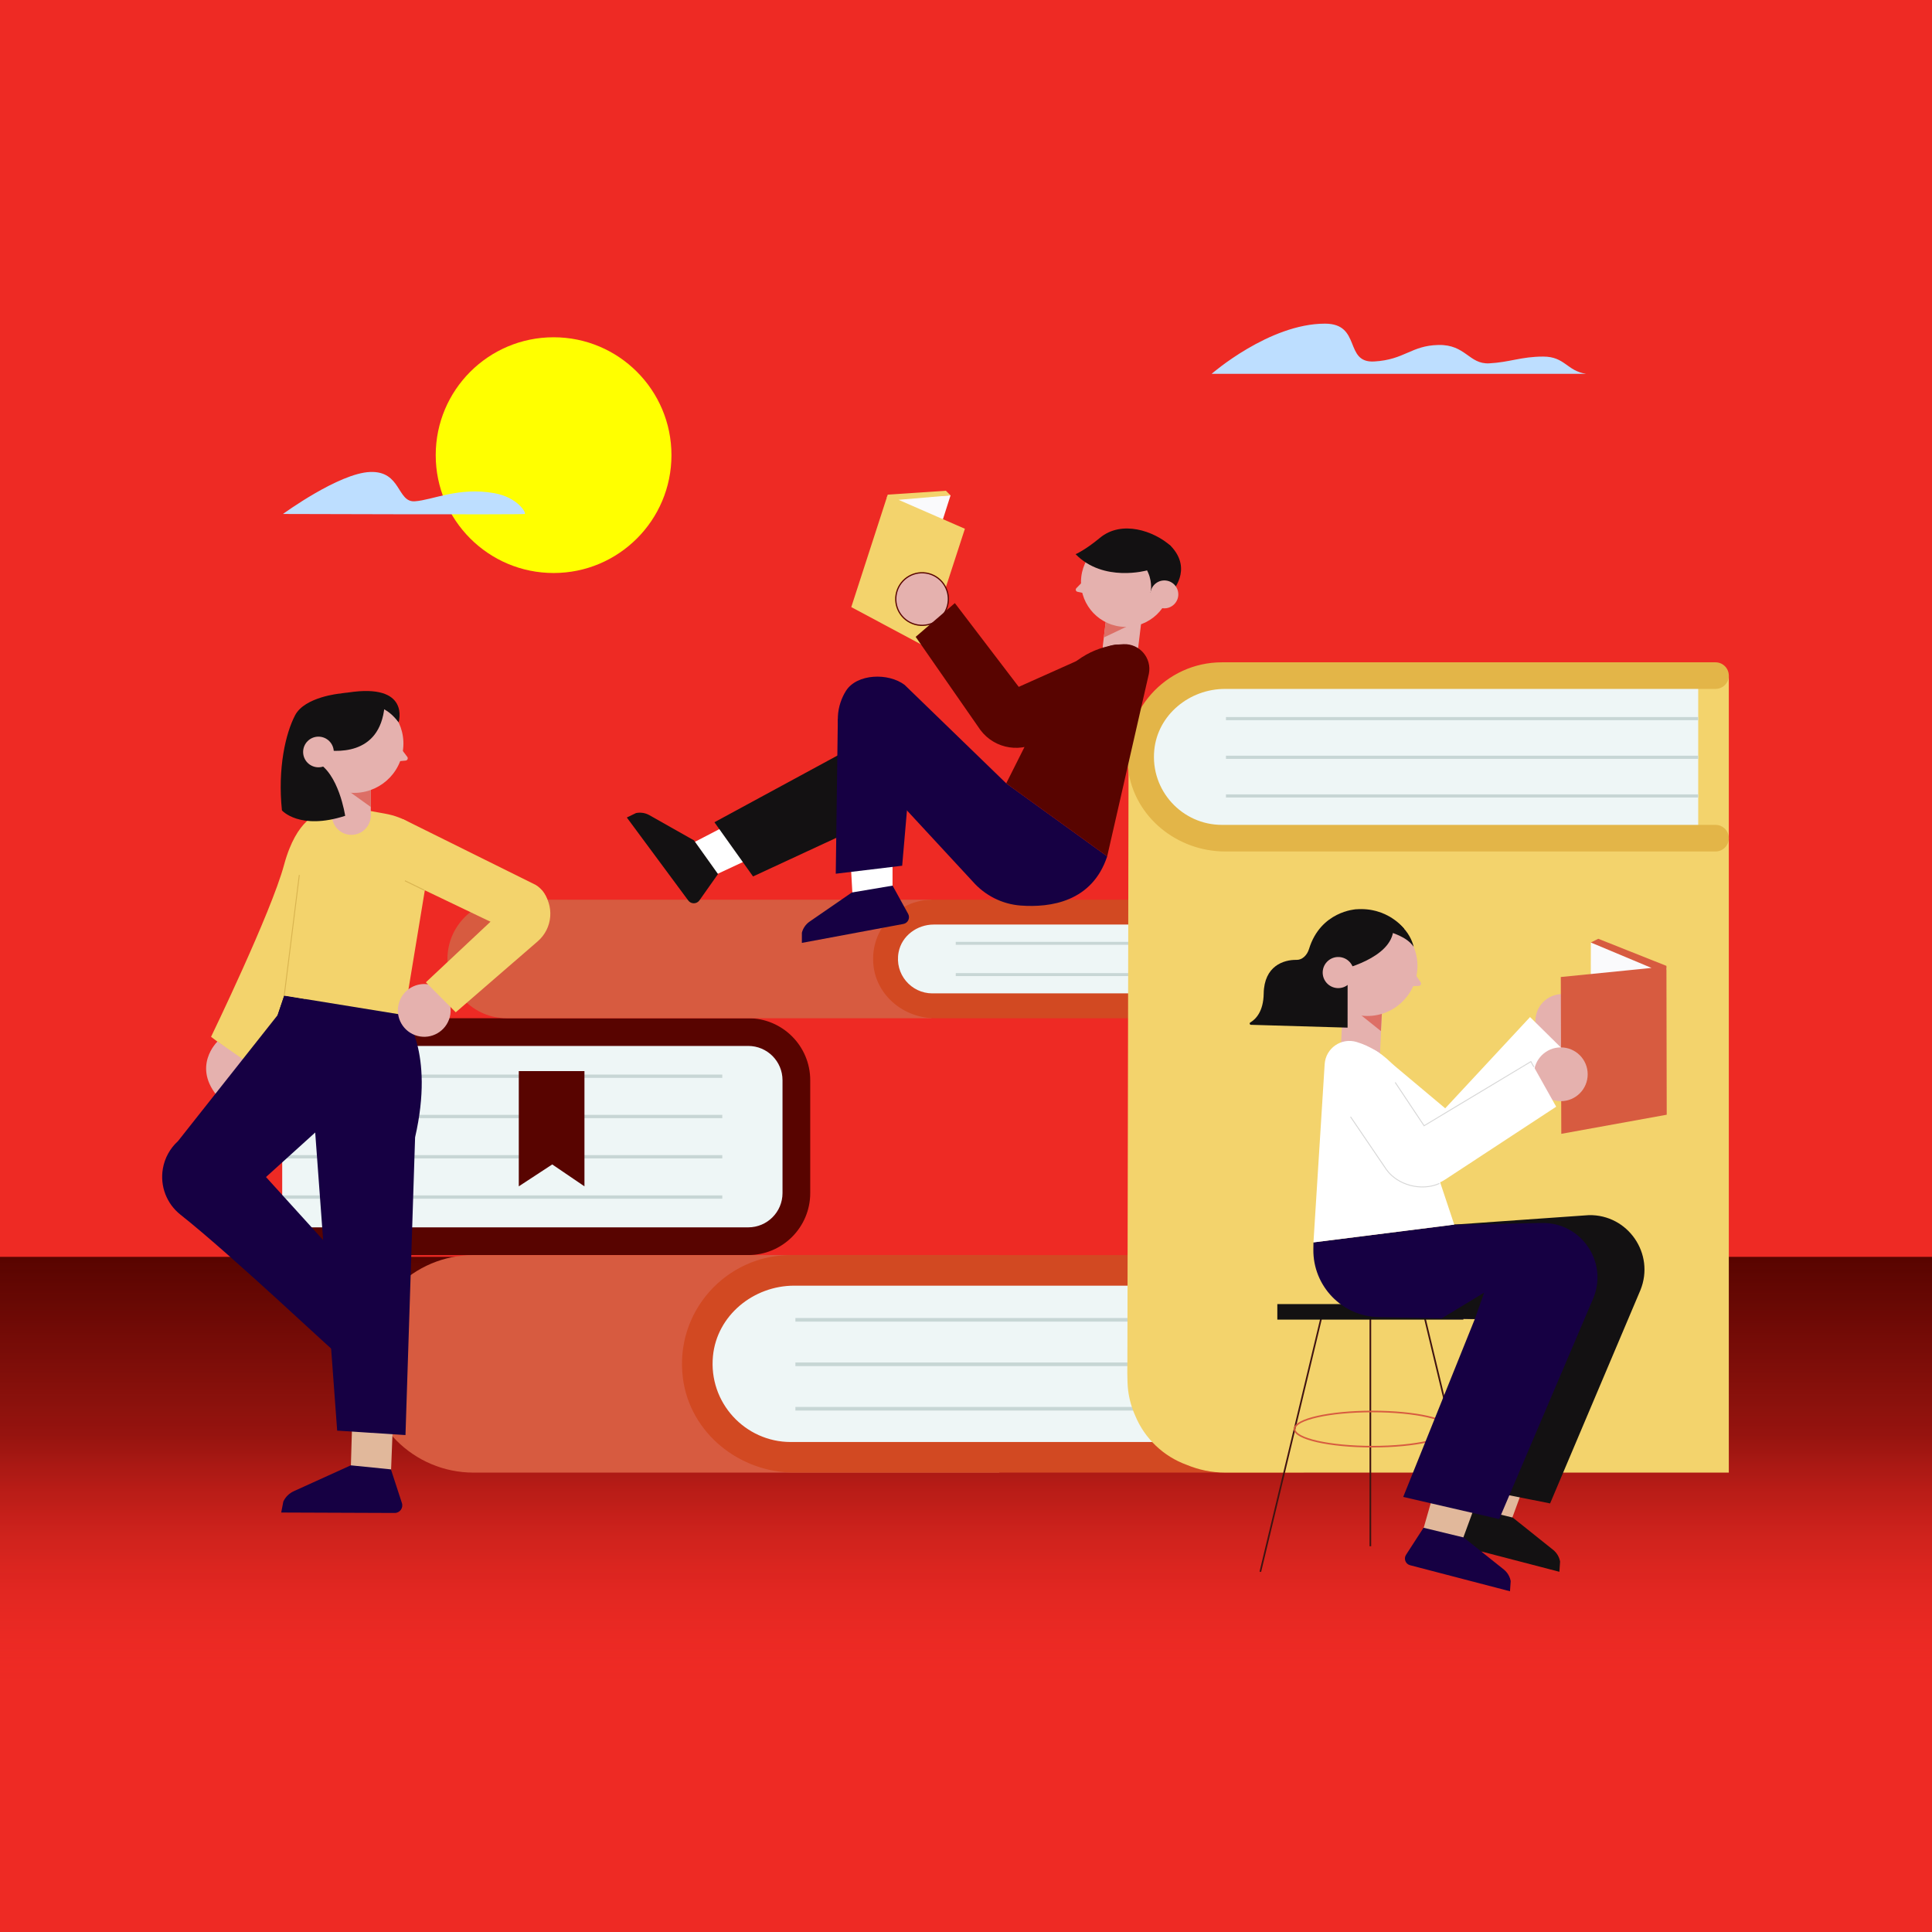 <svg width="1600" height="1600" viewBox="0 0 1600 1600" fill="none" xmlns="http://www.w3.org/2000/svg">
<rect x="0" y="0" width="1600" height="1600" fill="#333333" stroke="none"/>
<g clip-path="url(#clip0_67_6350)">
<path d="M1600 0H0V1600H1600V0Z" fill="#EE2A24"/>
<path d="M1600 1040.87H0V1395.67H1600V1040.87Z" fill="url(#paint0_linear_67_6350)"/>
<path d="M1003.41 309.603C1003.41 309.603 1051.08 268.013 1097.3 268.035C1127.77 268.048 1112.85 300.819 1138.11 299.354C1163.37 297.891 1168.55 286.176 1191.22 285.69C1213.89 285.2 1216.48 301.76 1233.32 300.899C1250.17 300.035 1259.88 295.302 1278.02 295.302C1296.16 295.302 1297.45 307.165 1313.64 309.603H1003.41Z" fill="#BDDEFF"/>
<path d="M458.458 474.54C512.368 474.54 556.07 430.837 556.07 376.927C556.07 323.017 512.368 279.314 458.458 279.314C404.547 279.314 360.845 323.017 360.845 376.927C360.845 430.837 404.547 474.54 458.458 474.54Z" fill="#FFFF00"/>
<path d="M234.346 425.653C234.346 425.653 280.598 391.854 306.502 390.869C332.403 389.883 328.704 416.136 343.504 415.15C358.307 414.165 379.686 403.173 409.203 408.392C428.992 411.89 436.013 424.997 434.624 425.653C433.239 426.309 234.346 425.653 234.346 425.653Z" fill="#BDDEFF"/>
<path d="M588.083 866.202V843.252H995.936C1024.24 843.252 1047.27 866.282 1047.27 894.59V988.055C1047.27 1016.36 1024.24 1039.39 995.936 1039.39H588.083V1016.44" fill="#EE2A24"/>
<path d="M653.888 858.51H233.712V1024.13H653.888V858.51Z" fill="#EEF6F6"/>
<path d="M619.658 1039.39H223.28C216.941 1039.39 211.805 1034.25 211.805 1027.92C211.805 1021.58 216.944 1016.44 223.28 1016.44H619.658C635.334 1016.44 648.045 1003.73 648.045 988.055V894.59C648.045 878.913 635.334 866.202 619.658 866.202H223.28C216.941 866.202 211.805 861.063 211.805 854.727C211.805 848.388 216.944 843.252 223.28 843.252H619.658C648.013 843.252 670.995 866.238 670.995 894.59V988.055C670.995 1016.41 648.013 1039.39 619.658 1039.39Z" fill="#580400"/>
<path d="M233.712 891.287H598.163" stroke="#C7D6D5" stroke-width="2.728" stroke-miterlimit="10"/>
<path d="M233.712 924.645H598.163" stroke="#C7D6D5" stroke-width="2.728" stroke-miterlimit="10"/>
<path d="M233.712 957.998H598.163" stroke="#C7D6D5" stroke-width="2.728" stroke-miterlimit="10"/>
<path d="M233.712 991.354H598.163" stroke="#C7D6D5" stroke-width="2.728" stroke-miterlimit="10"/>
<path d="M429.632 887.021V982.477L457.341 964.337L484.022 982.477V887.021H429.632Z" fill="#580400"/>
<path d="M827.51 1194.21V1219.55H392.15C342.474 1219.55 302.064 1179.14 302.064 1129.47C302.064 1079.8 342.474 1039.39 392.15 1039.39H827.507V1064.73" fill="#D75B40"/>
<path d="M633.27 1203.5H1061.08V1053.2H633.27C604.877 1053.2 581.856 1076.22 581.856 1104.61V1152.08C581.856 1180.48 604.874 1203.5 633.27 1203.5Z" fill="#EEF6F6"/>
<path d="M1077.56 1219.55H658.019C612.243 1219.55 571.389 1186.74 565.552 1141.33C558.493 1086.4 601.293 1039.39 654.874 1039.39H1077.56C1084.56 1039.39 1090.23 1045.06 1090.23 1052.06C1090.23 1059.06 1084.56 1064.73 1077.56 1064.73H657.754C623.965 1064.73 593.728 1089.36 590.445 1122.99C586.675 1161.58 617.043 1194.21 654.874 1194.21H1077.56C1084.56 1194.21 1090.23 1199.88 1090.23 1206.88C1090.23 1213.88 1084.56 1219.55 1077.56 1219.55Z" fill="#D24922"/>
<path d="M658.71 1093.02H1061.08" stroke="#C7D6D5" stroke-width="3.011" stroke-miterlimit="10"/>
<path d="M658.71 1129.85H1061.08" stroke="#C7D6D5" stroke-width="3.011" stroke-miterlimit="10"/>
<path d="M658.71 1166.67H1061.08" stroke="#C7D6D5" stroke-width="3.011" stroke-miterlimit="10"/>
<path d="M771.411 822.675V843.248H419.629C392.567 843.248 370.554 821.238 370.554 794.173C370.554 767.11 392.563 745.088 419.629 745.088H771.411V765.661" fill="#D75B40"/>
<path d="M764.324 758.096H1066.84V835.248H764.324C743.018 835.248 725.748 817.977 725.748 796.672C725.744 775.366 743.018 758.096 764.324 758.096Z" fill="#EEF6F6"/>
<path d="M1072.94 843.249H774.326C748.714 843.249 725.798 824.57 723.312 799.079C720.461 769.825 743.466 745.092 772.147 745.092H1072.94C1078.62 745.092 1083.23 749.697 1083.23 755.38C1083.23 761.06 1078.62 765.668 1072.94 765.668H773.299C759.51 765.668 746.842 774.951 744.205 788.484C740.659 806.679 754.576 822.676 772.15 822.676H1072.94C1078.62 822.676 1083.23 827.281 1083.23 832.964C1083.23 838.644 1078.62 843.249 1072.94 843.249Z" fill="#D24922"/>
<path d="M791.511 781.225H1066.84" stroke="#C7D6D5" stroke-width="2.445" stroke-miterlimit="10"/>
<path d="M791.511 807.113H1066.84" stroke="#C7D6D5" stroke-width="2.445" stroke-miterlimit="10"/>
<path d="M934.634 625.857L933.654 1129.29C933.654 1129.29 933.29 1143.88 934.275 1151.54C935.232 1158.98 937.277 1166.04 940.224 1172.59C948.042 1191.37 963.501 1206.11 982.698 1213.09C992.64 1217.22 1003.47 1219.55 1014.68 1219.55H1420.72H1431.73V559.521L934.634 625.857Z" fill="#F3D36C"/>
<path d="M993.158 691.201H1406.38V560.51H993.158C968.467 560.51 948.451 580.526 948.451 605.217V646.494C948.451 671.185 968.467 691.201 993.158 691.201Z" fill="#EEF6F6"/>
<path d="M1420.72 705.159H1014.68C974.873 705.159 939.347 676.628 934.272 637.146C928.131 589.38 965.35 548.5 1011.94 548.5H1420.72C1426.8 548.5 1431.73 553.431 1431.73 559.518C1431.73 565.601 1426.8 570.535 1420.72 570.535H1014.44C985.062 570.535 958.771 591.956 955.917 621.198C952.64 654.753 979.046 683.127 1011.94 683.127H1420.72C1426.8 683.127 1431.73 688.058 1431.73 694.145C1431.73 700.228 1426.8 705.159 1420.72 705.159Z" fill="#E3B548"/>
<path d="M1015.28 595.133H1406.38" stroke="#C7D6D5" stroke-width="2.619" stroke-miterlimit="10"/>
<path d="M1015.28 627.154H1406.38" stroke="#C7D6D5" stroke-width="2.619" stroke-miterlimit="10"/>
<path d="M1015.28 659.178H1406.38" stroke="#C7D6D5" stroke-width="2.619" stroke-miterlimit="10"/>
<path d="M1095.41 1086.42L1043.74 1301.69" stroke="#3F1311" stroke-width="1.371" stroke-miterlimit="10"/>
<path d="M1178.73 1086.42L1230.4 1301.69" stroke="#3F1311" stroke-width="1.371" stroke-miterlimit="10"/>
<path d="M1134.87 1086.42V1280.52" stroke="#3F1311" stroke-width="1.371" stroke-miterlimit="10"/>
<path d="M1136.67 1198.07C1172.32 1198.07 1201.22 1191.55 1201.22 1183.5C1201.22 1175.45 1172.32 1168.93 1136.67 1168.93C1101.01 1168.93 1072.11 1175.45 1072.11 1183.5C1072.11 1191.55 1101.01 1198.07 1136.67 1198.07Z" stroke="#D75B40" stroke-width="1.316" stroke-miterlimit="10"/>
<path d="M1211.91 1079.99H1057.83V1092.85H1211.91V1079.99Z" fill="#131112"/>
<path d="M1126.09 876.421C1117.08 875.945 1110.15 873.404 1110.63 864.399L1112.26 828.809L1144.86 830.533L1142.87 872.533C1142.39 881.541 1135.09 876.898 1126.09 876.421Z" fill="#E5B1AE"/>
<path d="M1143.63 853.91L1112.26 828.812L1144.86 830.537L1143.63 853.91Z" fill="#DD6F66"/>
<path d="M1173.82 802.123C1172.61 824.984 1153.09 842.533 1130.23 841.323C1107.37 840.114 1089.82 820.6 1091.03 797.739C1092.24 774.879 1111.76 757.33 1134.62 758.539C1157.48 759.752 1175.03 779.266 1173.82 802.123Z" fill="#E5B1AE"/>
<path d="M1167.8 800.637L1176.47 813.421C1177.34 814.698 1176.47 816.429 1174.92 816.496L1164.84 816.928L1167.8 800.637Z" fill="#E5B1AE"/>
<path d="M1119.76 757.757C1124.05 756.941 1127.83 756.745 1131.22 756.797C1165.64 756.643 1170.71 784.067 1170.71 784.067C1165.04 775.539 1152 772.32 1148.86 771.037C1099.31 770.23 1108.1 805.773 1108.28 805.709L1089.27 801.862C1089.26 801.862 1071.96 766.838 1119.76 757.757Z" fill="#131112"/>
<path d="M1122.81 753.053C1122.81 753.053 1093.67 754.586 1084.08 785.888C1082.44 791.213 1078.4 794.96 1073.87 794.934C1073.79 794.934 1073.72 794.934 1073.65 794.931C1063.16 794.742 1046.89 799.869 1046.54 822.848C1046.32 837.725 1039.92 844.112 1035.44 846.768C1034.54 847.296 1034.93 848.672 1035.97 848.704L1116.01 851.053L1116.04 813.546L1109.36 803.424C1109.36 803.424 1153.2 793.946 1153.98 769.174L1122.81 753.053Z" fill="#131112"/>
<path d="M1121.15 806.112C1120.77 813.219 1114.71 818.675 1107.6 818.301C1100.5 817.923 1095.04 811.859 1095.41 804.752C1095.79 797.645 1101.86 792.189 1108.96 792.563C1116.07 792.937 1121.53 799.005 1121.15 806.112Z" fill="#E5B1AE"/>
<path d="M1162.93 769.279C1162.93 769.279 1149.37 750.876 1122.81 753.052L1120.15 775.33L1162.93 769.279Z" fill="#131112"/>
<path d="M1268.91 1211.96L1250.94 1260.89L1218.11 1253.06L1232.92 1201.37L1268.91 1211.96Z" fill="#E1B89B"/>
<path d="M1219.22 1248.66L1252.78 1256.78L1286.32 1283.58C1289.3 1286.01 1291.31 1289.43 1292 1293.21L1291.42 1301.69L1207.99 1279.95C1204.19 1278.96 1202.48 1274.55 1204.61 1271.25L1219.22 1248.66Z" fill="#131112"/>
<path d="M1204.35 1014.17L1315.87 1006.32C1348.22 1005.72 1370.67 1038.34 1358.56 1068.34L1283.73 1245.07L1201.17 1228.6L1260.3 1085.88L1180.95 1084.36C1150.47 1083.78 1126.18 1058.69 1126.6 1028.2L1204.35 1014.17Z" fill="#131112"/>
<path d="M1228.19 1228.81L1210.37 1277.35L1177.8 1269.58L1192.49 1218.31L1228.19 1228.81Z" fill="#E1B89B"/>
<path d="M1178.91 1265.22L1212.19 1273.27L1245.46 1299.85C1248.41 1302.26 1250.41 1305.65 1251.09 1309.4L1250.51 1317.82L1167.77 1296.25C1164 1295.26 1162.3 1290.89 1164.42 1287.62L1178.91 1265.22Z" fill="#160043"/>
<path d="M1204.35 1014.17L1276.95 1012.81C1309.3 1012.2 1331.76 1044.82 1319.64 1074.82L1241.57 1258.03L1162.08 1239.69L1221.38 1092.36L1142.03 1090.84C1111.55 1090.26 1087.26 1065.17 1087.67 1034.68L1087.75 1028.89L1204.35 1014.17Z" fill="#160043"/>
<path d="M1221.39 1092.36L1229.08 1070.54L1193.93 1091.84L1221.39 1092.36Z" fill="#131112"/>
<path d="M1315.24 839.326C1318.65 851.147 1311.83 863.492 1300.02 866.907C1288.19 870.318 1275.85 863.505 1272.43 851.684C1269.02 839.863 1275.84 827.518 1287.66 824.103C1299.48 820.689 1311.82 827.505 1315.24 839.326Z" fill="#E5B1AE"/>
<path d="M1196.87 917.863L1267.13 842.279L1297.6 872.363L1226.17 955.607C1213 970.954 1189.93 972.839 1174.44 959.834L1113.09 908.324C1102.75 899.633 1101.95 883.988 1111.36 874.292C1119.65 865.751 1133.04 864.839 1142.41 872.174L1196.87 917.863Z" fill="white"/>
<path d="M1097.03 881.292L1087.75 1028.89L1204.35 1014.17L1168.56 906.936C1161.53 885.89 1144.79 869.519 1123.59 862.962C1110.89 859.039 1097.87 868.028 1097.03 881.292Z" fill="white"/>
<path d="M1317.49 780.543L1317.35 835.116L1380.51 802.473L1317.49 780.543Z" fill="#FAFAFC"/>
<path d="M1292.58 809.112L1367.72 801.595L1317.49 780.542L1323.63 777.451L1380.07 799.899L1380.31 923.166L1293 938.987L1292.58 809.112Z" fill="#D75B40"/>
<path d="M1314.86 889.676C1314.86 901.98 1304.89 911.951 1292.59 911.951C1280.29 911.951 1270.31 901.98 1270.31 889.676C1270.31 877.375 1280.29 867.4 1292.59 867.4C1304.89 867.4 1314.86 877.375 1314.86 889.676Z" fill="#E5B1AE"/>
<path d="M1179.36 932.303L1267.82 879.174L1288.76 916.527L1197.04 976.694C1180.13 987.785 1157.44 983.199 1146.17 966.409L1101.52 899.903C1093.98 888.684 1097.56 873.43 1109.29 866.723C1119.62 860.819 1132.74 863.654 1139.71 873.302L1179.36 932.303Z" fill="white"/>
<path d="M1118.44 924.848L1148.26 968.729C1157.76 981.737 1177.35 986.662 1192.07 980.096" stroke="#D6D6D6" stroke-width="0.759" stroke-miterlimit="10"/>
<path d="M1155.43 896.383L1179.36 932.303L1267.82 879.17L1270.31 883.615" stroke="#D6D6D6" stroke-width="0.759" stroke-miterlimit="10"/>
<path d="M926.141 550.537C934.163 551.506 941.453 545.791 942.426 537.769L945.709 510.636L916.659 507.119L913.376 534.252C912.403 542.274 918.118 549.564 926.141 550.537Z" fill="#E5B1AE"/>
<path d="M914.138 527.948L949.53 511.1L916.659 507.119L914.138 527.948Z" fill="#DD6F66"/>
<path d="M895.488 477.558C893.021 497.929 907.536 516.441 927.907 518.908C948.279 521.375 966.791 506.86 969.258 486.489C971.725 466.118 957.21 447.606 936.838 445.138C916.467 442.671 897.952 457.186 895.488 477.558Z" fill="#E5B1AE"/>
<path d="M901.034 477.172L891.399 487.121C890.436 488.113 890.938 489.777 892.288 490.074L901.12 492.017L901.034 477.172Z" fill="#E5B1AE"/>
<path d="M969.571 452.11C966.864 449.278 943.104 444.597 940.106 444.117C909.744 438.661 901.021 462.091 901.021 462.091C907.351 455.438 913.037 453.365 916.01 452.718C959.888 459.669 952.954 490.939 952.803 490.856L970.183 490.398C970.183 490.398 988.41 471.806 969.571 452.11Z" fill="#131112"/>
<path d="M952.803 490.857C952.035 497.189 956.551 502.946 962.883 503.714C969.216 504.482 974.973 499.967 975.741 493.634C976.509 487.301 971.994 481.545 965.661 480.777C959.328 480.009 953.571 484.521 952.803 490.857Z" fill="#E5B1AE"/>
<path d="M949.933 472.376C949.933 472.376 913.875 482.61 890.778 458.955C890.778 458.955 898.611 455.643 910.861 445.461C928.928 430.45 955.549 439.624 969.575 452.107L949.933 472.376Z" fill="#131112"/>
<path d="M623.405 672.281L571.629 699.174L588.231 726.492L647.626 698.838L623.405 672.281Z" fill="white"/>
<path d="M594.618 723.843L574.733 695.968L537.664 675.014C534.323 673.174 530.439 672.582 526.701 673.347L519.107 677.024L569.978 745.754C572.295 748.88 576.992 748.829 579.235 745.648L594.618 723.843Z" fill="#131112"/>
<path d="M736.045 602.666L591.655 680.948L623.639 725.834L765.031 660.269L736.045 602.666Z" fill="#131112"/>
<path d="M833.312 648.751L749.204 567.228C735.773 557.011 709.664 557.846 700.618 572.092C693.744 582.918 688.637 603.081 703.335 619.561L805.652 730.121C815.792 741.619 829.988 748.803 845.277 749.935C869.808 751.75 904.439 746.959 916.925 709.199L833.312 648.751Z" fill="#160043"/>
<path d="M703.06 688.486L706.304 746.738L739.162 740.319V679.465L703.06 688.486Z" fill="white"/>
<path d="M739.2 733.445L705.434 739.132L670.378 763.298C667.261 765.497 665.031 768.732 664.083 772.428L664.067 780.863L748.125 765.186C751.952 764.473 753.959 760.223 752.08 756.815L739.2 733.445Z" fill="#160043"/>
<path d="M693.863 595.045L692.141 723.579L747.143 716.959L755.642 618.626L693.863 595.045Z" fill="#160043"/>
<path d="M951.437 558.046L916.928 709.195L833.315 648.75L875.719 564.312C887.952 545.8 908.359 534.318 930.531 533.47C943.808 532.968 954.064 545.019 951.437 558.046Z" fill="#580400"/>
<path d="M787.207 410.236L774.023 451.532L734.218 411.475L787.207 410.236Z" fill="#FAFAFC"/>
<path d="M799.088 437.9L744.106 413.926L787.207 410.236L783.319 406.402L735.178 409.634L704.989 502.774L767.149 535.993L799.088 437.9Z" fill="#F3D36C"/>
<path d="M742.579 490.474L742.579 490.474C745.689 478.86 757.629 471.965 769.247 475.074C780.865 478.187 787.76 490.124 784.647 501.742C781.535 513.36 769.597 520.254 757.979 517.142C746.361 514.029 739.467 502.089 742.579 490.474ZM742.1 490.346L742.1 490.346L742.1 490.346Z" fill="#E5B1AE" stroke="#580400"/>
<path d="M843.283 569.137L843.523 569.452L843.885 569.29L913.379 538.215L913.419 538.197L913.456 538.172C923.091 531.634 936.104 533.413 943.628 542.299C952.164 552.38 950.362 567.577 939.715 575.382L862.999 611.781L862.956 611.801L862.918 611.828C846.809 623.588 824.234 620.191 812.297 604.212L758.998 527.501L790.699 500.196L843.283 569.137Z" fill="#580400" stroke="#580400"/>
<path d="M848.439 618.63L928.663 581.184" stroke="#580400" stroke-width="0.759" stroke-miterlimit="10"/>
<path d="M264.064 674.281C264.064 674.281 245.879 676.905 235.203 716.396C224.528 755.888 174.791 858.636 174.791 858.636L209.363 884.861L264.064 820.505V674.281Z" fill="#F3D36C"/>
<path d="M180.125 862.527C180.125 862.527 158.067 883.449 181.459 909.478L202.269 877.954L180.125 862.527Z" fill="#E5B1AE"/>
<path d="M147.389 945.04L229.936 840.653L235.386 824.531L270.499 830.384L294.646 907.472L220.291 974.775L294.646 1056.76C294.646 1056.76 282.413 1122.45 279.712 1121.55C277.574 1120.84 192.592 1040.07 149.43 1005.92C137.981 996.854 132.406 982.285 134.864 967.891C136.368 959.088 140.778 951.043 147.389 945.04Z" fill="#160043"/>
<path d="M291.968 1167.06L290.358 1221.82H323.696L325.965 1164.13L291.968 1167.06Z" fill="#E1B89B"/>
<path d="M323.753 1216.87L290.486 1213.53L243.315 1234.94C239.497 1236.67 236.422 1239.71 234.64 1243.5L232.886 1252.61L326.854 1252.97C331.133 1252.99 334.173 1248.82 332.845 1244.75L323.753 1216.87Z" fill="#160043"/>
<path d="M334.768 840.653L252.09 816.506L252.896 827.45L235.382 824.531L229.936 840.653L261.037 937.895L279.229 1184.79L335.805 1188.46L343.766 941.859C360.141 870.467 334.768 840.653 334.768 840.653Z" fill="#160043"/>
<path d="M318.464 673.753L278.909 666.64C265.61 666.505 254.122 679.568 252.224 692.733C246.035 735.683 235.382 824.531 235.382 824.531L334.768 840.653L354.662 720.051C354.662 705.491 354.214 680.105 318.464 673.753Z" fill="#F3D36C"/>
<path d="M235.386 824.53L247.875 724.633" stroke="#D9B450" stroke-width="0.777" stroke-miterlimit="10"/>
<path d="M330.24 831.126C327.116 842.784 334.035 854.765 345.692 857.888C357.35 861.011 369.331 854.093 372.454 842.435C375.577 830.778 368.659 818.797 357.001 815.674C345.344 812.55 333.363 819.469 330.24 831.126Z" fill="#E5B1AE"/>
<path d="M414.323 755.702L352.694 813.494L377.433 838.336L445.331 779.548C457.849 768.71 459.308 749.817 448.604 737.184" fill="#F3D36C"/>
<path d="M448.464 766.352C441.609 773.865 430.489 775.677 421.606 770.726L299.04 712.019C291.376 703.481 306.275 698.134 313.859 689.526C322.637 679.565 315.536 674.781 334.083 678.499L443.536 732.784C455.417 739.901 457.798 756.121 448.464 766.352Z" fill="#F3D36C"/>
<path d="M351.347 737.184L335.344 729.408" stroke="#D9B450" stroke-width="0.777" stroke-miterlimit="10"/>
<path d="M291.001 691.385C282.121 691.385 274.921 684.185 274.921 675.305V645.27H307.081V675.305C307.081 684.188 299.885 691.385 291.001 691.385Z" fill="#E5B1AE"/>
<path d="M307.081 668.329L274.921 645.27H307.081V668.329Z" fill="#DD6F66"/>
<path d="M333.559 622.36C337.185 600.102 322.082 579.119 299.824 575.493C277.566 571.867 256.583 586.97 252.957 609.228C249.331 631.486 264.435 652.469 286.692 656.095C308.95 659.721 329.933 644.617 333.559 622.36Z" fill="#E5B1AE"/>
<path d="M328.083 614.662L337.283 626.787C338.202 627.997 337.437 629.747 335.923 629.891L326.029 630.841L328.083 614.662Z" fill="#E5B1AE"/>
<path d="M312.634 585.393C312.634 585.393 321.261 586.356 330.09 598.209C330.09 598.209 340.32 565.537 288.294 573.515L287.907 590.711L312.634 585.393Z" fill="#131112"/>
<path d="M318.464 584.852C318.464 584.852 308.544 569.37 281.408 574.446L281.434 574.385C281.434 574.385 252.352 577.14 244.403 592.318C236.458 607.495 229.885 636.206 233.482 671.137C233.482 671.137 248.064 687.844 285.856 675.642C285.856 675.642 280.605 639.806 261.702 630.839L264.339 620.452C277.229 622.993 314.595 626.65 318.464 584.852Z" fill="#131112"/>
<path d="M276.425 622.753C276.425 629.764 270.742 635.447 263.731 635.447C256.72 635.447 251.037 629.764 251.037 622.753C251.037 615.742 256.72 610.059 263.731 610.059C270.742 610.059 276.425 615.742 276.425 622.753Z" fill="#E5B1AE"/>
</g>
<defs>
<linearGradient id="paint0_linear_67_6350" x1="800" y1="1040.87" x2="800" y2="1395.67" gradientUnits="userSpaceOnUse">
<stop stop-color="#580400"/>
<stop offset="0.042" stop-color="#580400" stop-opacity="0.958"/>
<stop offset="0.422" stop-color="#580400" stop-opacity="0.578"/>
<stop offset="1" stop-color="#EE2A24" stop-opacity="0"/>
</linearGradient>
<clipPath id="clip0_67_6350">
<rect width="1600" height="1600" fill="white"/>
</clipPath>
</defs>
</svg>
